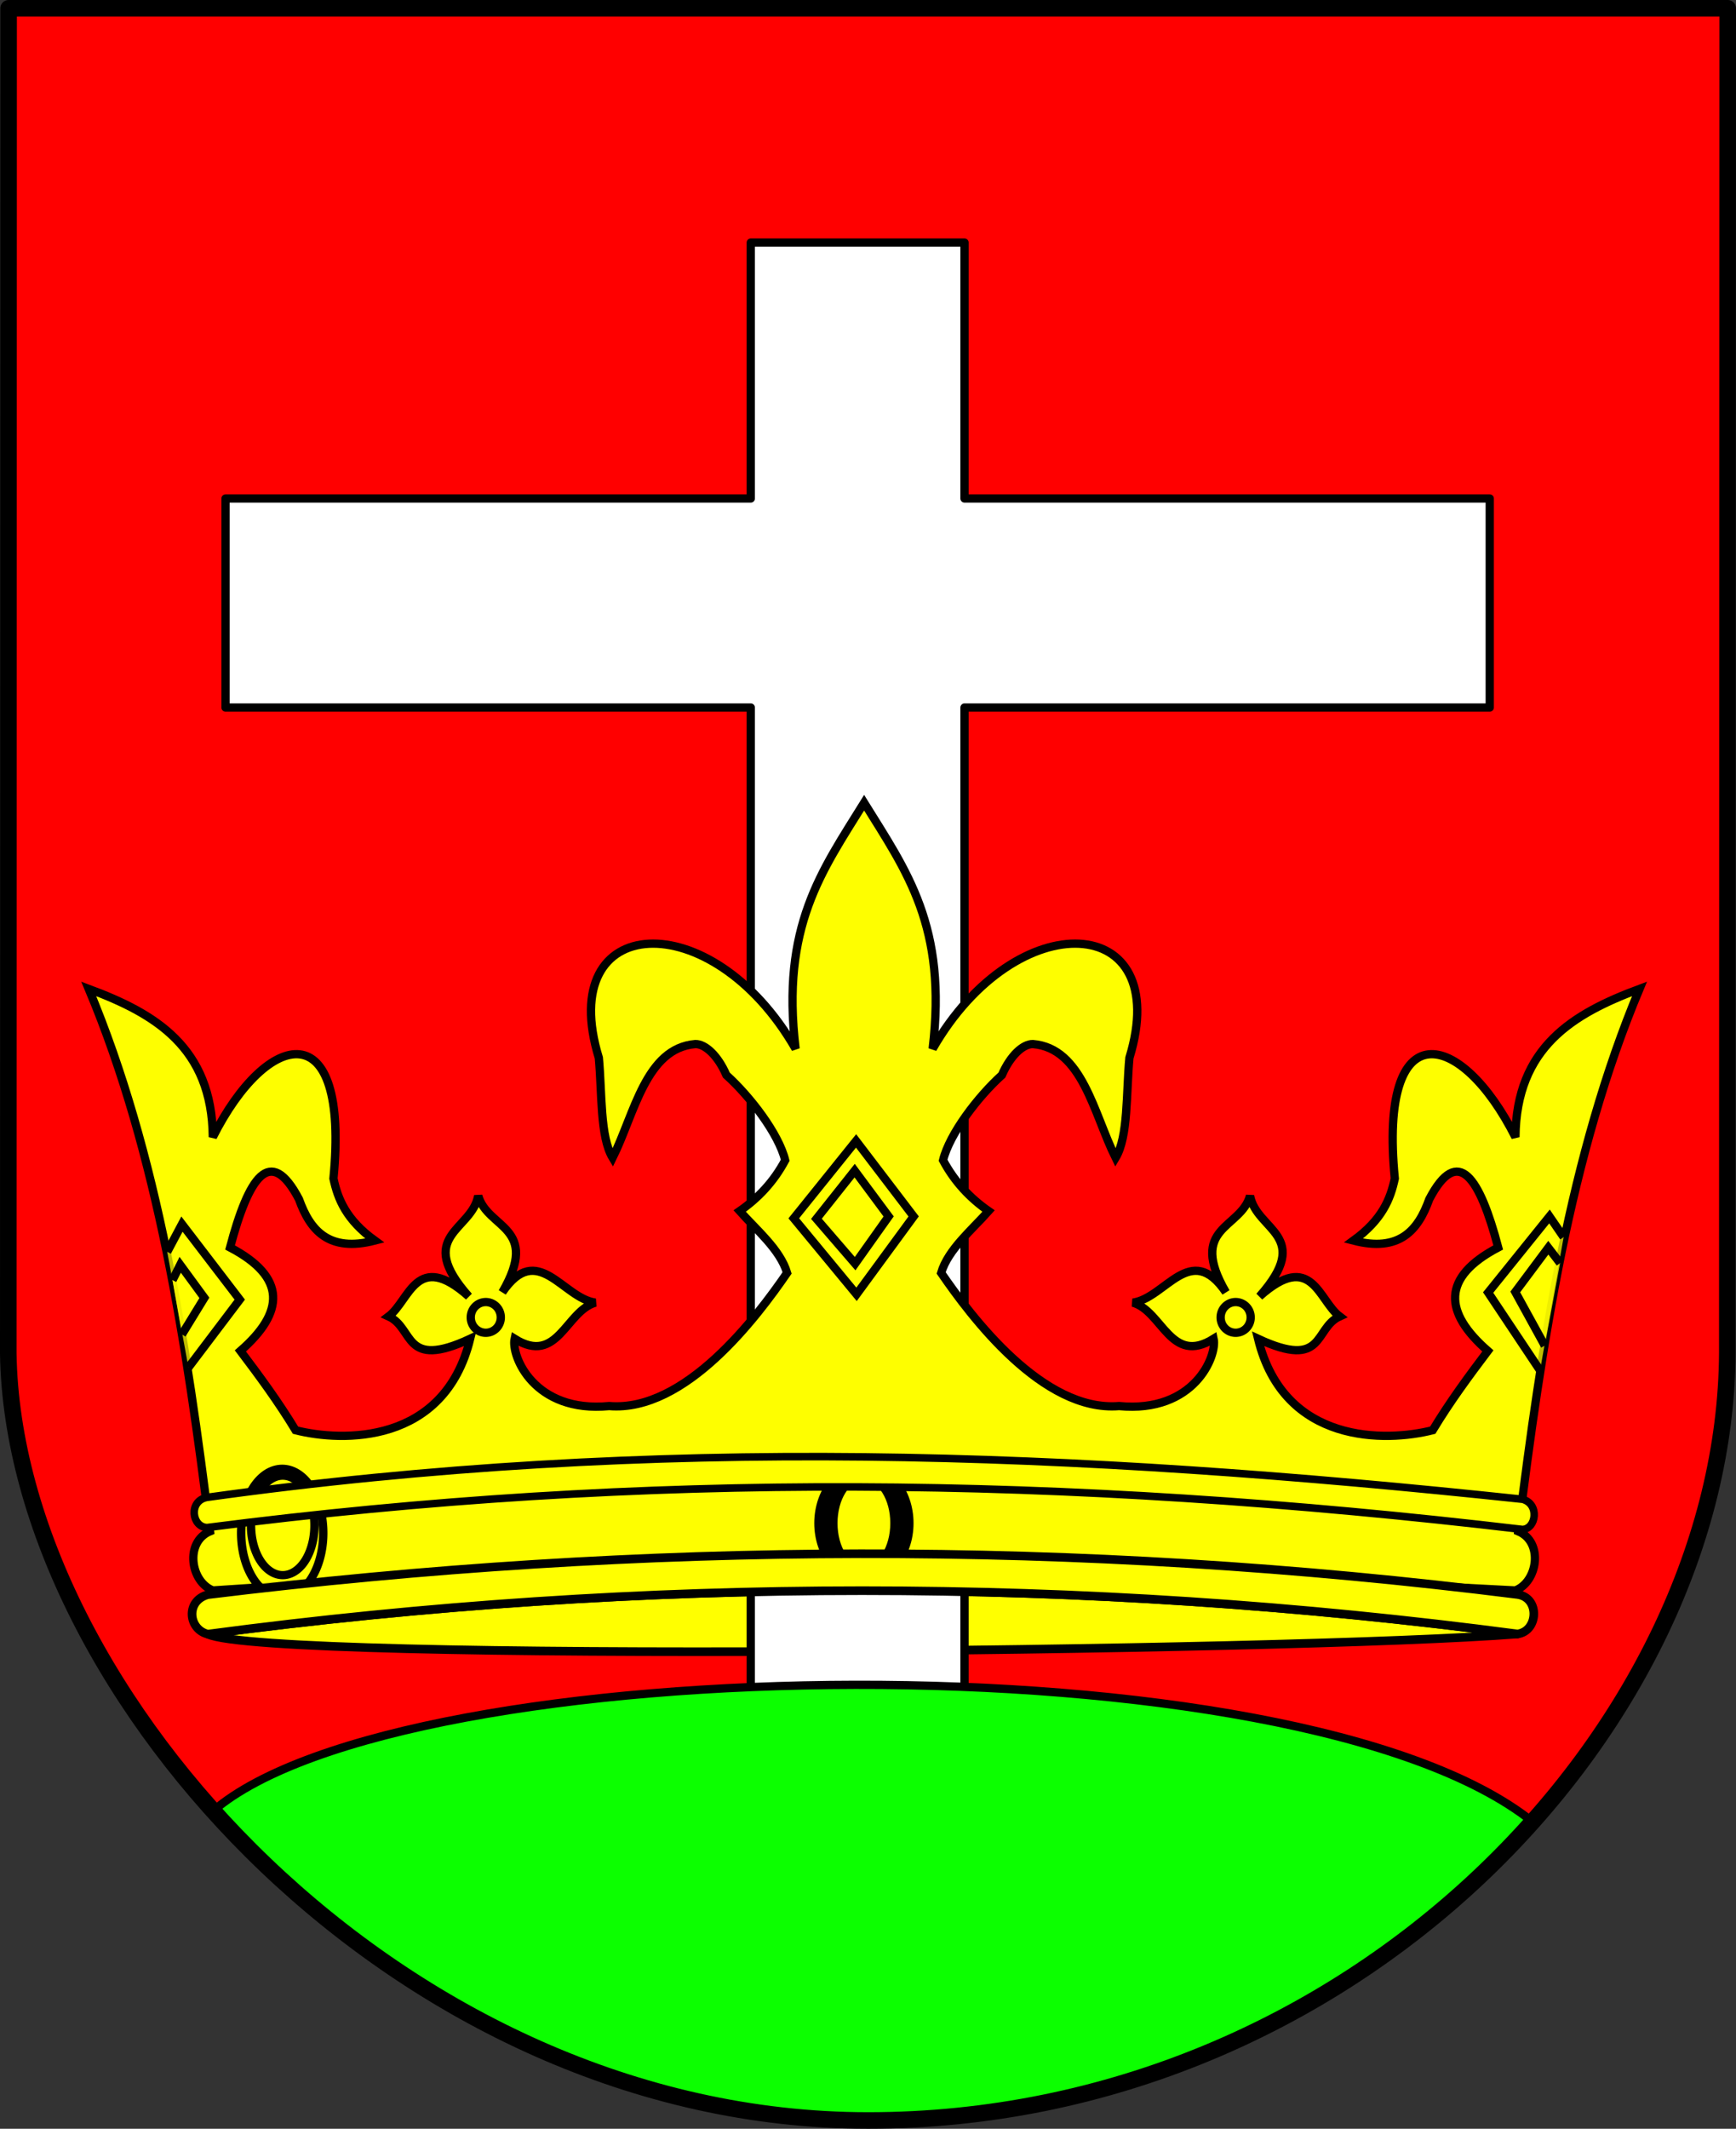 <?xml version="1.0" encoding="UTF-8" standalone="no"?>
<!-- Created with Inkscape (http://www.inkscape.org/) -->
<svg
   xmlns:dc="http://purl.org/dc/elements/1.1/"
   xmlns:cc="http://creativecommons.org/ns#"
   xmlns:rdf="http://www.w3.org/1999/02/22-rdf-syntax-ns#"
   xmlns:svg="http://www.w3.org/2000/svg"
   xmlns="http://www.w3.org/2000/svg"
   xmlns:sodipodi="http://sodipodi.sourceforge.net/DTD/sodipodi-0.dtd"
   xmlns:inkscape="http://www.inkscape.org/namespaces/inkscape"
   id="svg2"
   sodipodi:version="0.32"
   inkscape:version="0.46"
   width="743.451"
   height="911.368"
   version="1.0"
   sodipodi:docname="POL_gmina_Korycin_COA.svg"
   inkscape:output_extension="org.inkscape.output.svg.inkscape">
  <rect width="100%" height="100%" fill="#333333" stroke="none"/>
  <defs
     id="defs5">
    <inkscape:perspective
       sodipodi:type="inkscape:persp3d"
       inkscape:vp_x="0 : 526.18109 : 1"
       inkscape:vp_y="0 : 1000 : 0"
       inkscape:vp_z="744.09448 : 526.18109 : 1"
       inkscape:persp3d-origin="372.04724 : 350.78739 : 1"
       id="perspective9" />
    <inkscape:perspective
       id="perspective3512"
       inkscape:persp3d-origin="372.04724 : 350.78739 : 1"
       inkscape:vp_z="744.09448 : 526.18109 : 1"
       inkscape:vp_y="0 : 1000 : 0"
       inkscape:vp_x="0 : 526.18109 : 1"
       sodipodi:type="inkscape:persp3d" />
  </defs>
  <sodipodi:namedview
     inkscape:window-height="828"
     inkscape:window-width="1397"
     inkscape:pageshadow="2"
     inkscape:pageopacity="0.0"
     guidetolerance="10.0"
     gridtolerance="10.0"
     objecttolerance="10.0"
     borderopacity="1.0"
     bordercolor="#666666"
     pagecolor="#ffffff"
     id="base"
     showgrid="false"
     showguides="true"
     inkscape:guide-bbox="true"
     inkscape:zoom="0.66796612"
     inkscape:cx="375.20206"
     inkscape:cy="451.90593"
     inkscape:window-x="22"
     inkscape:window-y="4"
     inkscape:current-layer="svg2">
    <sodipodi:guide
       orientation="1,0"
       position="-580.127,25.765"
       id="guide3338" />
  </sodipodi:namedview>
  <g
     id="g3346"
     transform="translate(-363.355,289.634)">
    <path
       sodipodi:nodetypes="ccssccc"
       id="path3405"
       d="M 367.044,-286.091 L 366.899,289.628 L 366.904,290.042 C 369.264,435.595 535.364,618.19 735.138,618.19 C 942.541,618.19 1102.119,450.196 1103.082,289.628 L 1103.263,-286.091 L 367.044,-286.091 z"
       style="fill:#ff0000;fill-opacity:1;fill-rule:nonzero;stroke:#000000;stroke-width:3.543;stroke-linecap:round;stroke-linejoin:round;stroke-miterlimit:4;stroke-dasharray:none;stroke-dashoffset:0;stroke-opacity:1" />
    <path
       style="fill:#ffff00;fill-opacity:1;fill-rule:nonzero;stroke:#000000;stroke-width:3.692;stroke-linecap:round;stroke-linejoin:round;stroke-miterlimit:4;stroke-opacity:1"
       d="M 1013.278,409.91 C 825.963,385.175 638.964,385.177 452.368,409.977 C 478.138,422.287 918.089,417.458 1013.278,409.91 z"
       id="path3342"
       sodipodi:nodetypes="ccc" />
    <path
       id="rect2522"
       d="M 684.878,-185.781 L 684.878,-76.219 L 459.94,-76.219 L 459.94,13.281 L 684.878,13.281 L 684.878,435.656 L 776.409,435.656 L 776.409,13.281 L 1001.346,13.281 L 1001.346,-76.219 L 776.409,-76.219 L 776.409,-185.781 L 684.878,-185.781 z"
       style="opacity:1;fill:#ffffff;fill-opacity:1;fill-rule:nonzero;stroke:#000000;stroke-width:3.543;stroke-linecap:round;stroke-linejoin:round;stroke-miterlimit:4;stroke-dasharray:none;stroke-opacity:1" />
    <path
       style="fill:#0cff00;fill-opacity:1;fill-rule:nonzero;stroke:#000000;stroke-width:3.543;stroke-linecap:round;stroke-linejoin:round;stroke-miterlimit:4;stroke-dasharray:none;stroke-dashoffset:0;stroke-opacity:1"
       d="M 454.651,485.658 C 520.973,562.665 623.599,618.19 735.138,618.19 C 851.619,618.19 953.015,565.203 1019.701,490.302 C 918.984,409.695 535.323,416.106 454.651,485.658 z"
       id="path2506"
       sodipodi:nodetypes="cscc" />
    <path
       sodipodi:nodetypes="cccccccccccccccccccccccccccccccccccccccccccccccccccccc"
       d="M 1012.3,391.277 C 1021.948,387.553 1024.459,370.538 1013.545,365.954 C 1023.536,285.986 1035.667,204.887 1065.487,133.731 C 1037.156,144.271 1012.68,158.663 1012.349,197.202 C 989.088,150.976 953.656,143 960.687,214.914 C 958.811,223.77 955.188,232.627 942.975,241.483 C 962.588,246.566 970.646,237.204 975.448,223.77 C 987.832,200.125 997.042,214.583 1004.969,244.435 C 980.628,257.225 981.632,272.199 1000.54,288.717 C 992.4,299.497 984.33,310.417 976.924,322.666 C 957.084,327.729 913.219,328.983 902.128,283.526 C 931.004,296.962 925.916,278.986 937.07,273.956 C 928.022,267.179 925.187,245.343 902.737,265.408 C 925.978,239.196 901.447,237.341 898.693,222.294 C 894.672,236.588 872.01,235.387 888.361,263.624 C 873.232,241.397 862.492,266.158 848.507,268.052 C 861.189,271.644 864.635,295.015 883.093,283.526 C 884.695,290.778 874.847,315.426 842.603,312.333 C 809.95,315.016 779.251,274.04 766.408,255.327 C 769.402,245.262 779.624,236.851 786.716,228.835 C 778.816,223.344 772.144,216.319 767.227,207.1 C 770.013,195.752 782.189,179.849 792.418,170.633 C 796.08,162.198 801.481,157.296 805.702,157.348 C 826.924,159.109 831.715,187.083 841.127,206.058 C 846.58,197.016 845.624,178.362 847.031,163.252 C 866.198,100.719 798.728,96.799 762.771,159.384 C 769.064,107.003 751.661,83.406 733.421,54.025 C 715.181,83.406 697.779,107.003 704.072,159.384 C 668.114,96.799 600.645,100.719 619.811,163.252 C 621.218,178.362 620.262,197.016 625.715,206.058 C 635.127,187.083 639.918,159.109 661.14,157.348 C 665.361,157.296 670.763,162.198 674.425,170.633 C 684.653,179.849 696.829,195.752 699.615,207.1 C 694.698,216.319 688.026,223.344 680.126,228.835 C 687.219,236.851 697.44,245.262 700.434,255.327 C 687.592,274.04 656.892,315.016 624.239,312.333 C 591.995,315.426 582.148,290.778 583.749,283.526 C 602.208,295.015 605.654,271.644 618.335,268.052 C 604.351,266.158 593.611,241.397 578.482,263.624 C 594.833,235.387 572.171,236.588 568.149,222.294 C 565.395,237.341 540.865,239.196 564.106,265.408 C 541.655,245.343 538.82,267.179 529.772,273.956 C 540.926,278.986 535.839,296.962 564.714,283.526 C 553.623,328.983 509.758,327.729 489.919,322.666 C 482.513,310.417 474.442,299.497 466.302,288.717 C 485.21,272.199 486.214,257.225 461.874,244.435 C 469.8,214.583 479.01,200.125 491.395,223.77 C 496.196,237.204 504.254,246.566 523.868,241.483 C 511.654,232.627 508.032,223.77 506.155,214.914 C 513.186,143 477.754,150.976 454.493,197.202 C 454.162,158.663 429.686,144.271 401.356,133.731 C 431.175,204.887 443.307,285.986 453.297,365.954 C 442.383,370.538 444.894,387.553 454.542,391.277 C 677.438,376.164 791.099,379.553 1012.3,391.277 z"
       style="fill:#fefe00;fill-opacity:1;fill-rule:evenodd;stroke:#000000;stroke-width:3.543;stroke-linecap:butt;stroke-linejoin:miter;stroke-miterlimit:4;stroke-dasharray:none;stroke-opacity:1"
       id="path3300" />
    <path
       transform="translate(782.099,1.591)"
       d="M -204.268,272.792 A 6.436,6.576 0 1 1 -217.14,272.792 A 6.436,6.576 0 1 1 -204.268,272.792 z"
       sodipodi:ry="6.5757623"
       sodipodi:rx="6.4358521"
       sodipodi:cy="272.79178"
       sodipodi:cx="-210.70421"
       id="path3302"
       style="fill:#ffff00;fill-opacity:0.75;fill-rule:evenodd;stroke:#000000;stroke-width:3.543;stroke-linecap:butt;stroke-linejoin:miter;stroke-miterlimit:4;stroke-dasharray:none;stroke-opacity:1"
       sodipodi:type="arc" />
    <path
       sodipodi:type="arc"
       style="fill:#ffff00;fill-opacity:0.75;fill-rule:evenodd;stroke:#000000;stroke-width:3.543;stroke-linecap:butt;stroke-linejoin:miter;stroke-miterlimit:4;stroke-dasharray:none;stroke-opacity:1"
       id="path3307"
       sodipodi:cx="-210.70421"
       sodipodi:cy="272.79178"
       sodipodi:rx="6.4358521"
       sodipodi:ry="6.5757623"
       d="M -204.268,272.792 A 6.436,6.576 0 1 1 -217.14,272.792 A 6.436,6.576 0 1 1 -204.268,272.792 z"
       transform="translate(1103.24,1.591)" />
    <path
       id="path3309"
       d="M 729.973,198.815 L 703.296,231.959 L 730.175,264.497 L 754.629,231.151 L 729.973,198.815 z"
       style="fill:#ffff00;fill-opacity:0.75;fill-rule:evenodd;stroke:#000000;stroke-width:3.543;stroke-linecap:butt;stroke-linejoin:miter;stroke-miterlimit:4;stroke-dasharray:none;stroke-opacity:1" />
    <path
       id="path3311"
       d="M 729.367,211.547 L 743.918,231.151 L 729.569,251.361 L 712.997,232.161 L 729.367,211.547 z"
       style="fill:#ffff00;fill-opacity:0.75;fill-rule:evenodd;stroke:#000000;stroke-width:3.543;stroke-linecap:butt;stroke-linejoin:miter;stroke-miterlimit:4;stroke-dasharray:none;stroke-opacity:1" />
    <path
       id="path3313"
       d="M 434.97,246.303 L 441.283,234.434 L 466.033,266.759 L 444.061,295.801"
       style="fill:#ffff00;fill-opacity:0.75;fill-rule:evenodd;stroke:#000000;stroke-width:3.543;stroke-linecap:butt;stroke-linejoin:miter;stroke-miterlimit:4;stroke-dasharray:none;stroke-opacity:1" />
    <path
       id="path3315"
       d="M 437.243,258.425 L 440.526,251.859 L 450.88,266.002 L 441.283,281.659"
       style="fill:#ffff00;fill-opacity:0.75;fill-rule:evenodd;stroke:#000000;stroke-width:3.543;stroke-linecap:butt;stroke-linejoin:miter;stroke-miterlimit:4;stroke-dasharray:none;stroke-opacity:1" />
    <path
       id="path3317"
       d="M 1032.99,239.99 L 1026.929,231.151 L 1000.664,263.729 L 1022.888,297.064"
       style="fill:#ffff00;fill-opacity:0.75;fill-rule:evenodd;stroke:#000000;stroke-width:3.543;stroke-linecap:butt;stroke-linejoin:miter;stroke-miterlimit:4;stroke-dasharray:none;stroke-opacity:1" />
    <path
       id="path3319"
       d="M 1031.475,251.102 L 1026.424,244.535 L 1012.281,263.476 L 1024.909,286.457"
       style="fill:#ffff00;fill-opacity:0.75;fill-rule:evenodd;stroke:#000000;stroke-width:3.543;stroke-linecap:butt;stroke-linejoin:miter;stroke-miterlimit:4;stroke-dasharray:none;stroke-opacity:1" />
    <path
       transform="matrix(0.916,0,0,0.893,755.33,45.376)"
       d="M -276.786,359.817 A 19.193,30.81 0 1 1 -315.173,359.817 A 19.193,30.81 0 1 1 -276.786,359.817 z"
       sodipodi:ry="30.810152"
       sodipodi:rx="19.193209"
       sodipodi:cy="359.81686"
       sodipodi:cx="-295.97949"
       id="path3321"
       style="fill:#ffff00;fill-opacity:0.75;fill-rule:evenodd;stroke:#000000;stroke-width:3.918;stroke-linecap:butt;stroke-linejoin:miter;stroke-miterlimit:4;stroke-dasharray:none;stroke-opacity:1"
       sodipodi:type="arc" />
    <path
       sodipodi:type="arc"
       style="fill:#ffff00;fill-opacity:0.75;fill-rule:evenodd;stroke:#000000;stroke-width:5.065;stroke-linecap:butt;stroke-linejoin:miter;stroke-miterlimit:4;stroke-dasharray:none;stroke-opacity:1"
       id="path3323"
       sodipodi:cx="-295.97949"
       sodipodi:cy="359.81686"
       sodipodi:rx="19.193209"
       sodipodi:ry="30.810152"
       d="M -276.786,359.817 A 19.193,30.81 0 1 1 -315.173,359.817 A 19.193,30.81 0 1 1 -276.786,359.817 z"
       transform="matrix(0.708,0,0,0.691,693.995,114.797)" />
    <path
       d="M 754.083,362.469 C 754.083,376.679 744.784,388.213 733.326,388.213 C 721.868,388.213 712.569,376.679 712.569,362.469 C 712.569,348.258 721.868,336.725 733.326,336.725 C 744.784,336.725 754.083,348.258 754.083,362.469 z M 745.126,362.469 C 745.126,372.818 739.84,381.217 733.326,381.217 C 726.812,381.217 721.525,372.818 721.525,362.469 C 721.525,352.12 726.812,343.72 733.326,343.72 C 739.84,343.72 745.126,352.12 745.126,362.469 z"
       style="fill:#000000;fill-opacity:1;fill-rule:evenodd;stroke:#000000;stroke-width:1px;stroke-linecap:butt;stroke-linejoin:miter;stroke-opacity:1"
       id="path3331" />
    <path
       sodipodi:nodetypes="ccccc"
       id="rect3325"
       d="M 452.002,351.43 C 644.471,324.622 822.926,331.752 1015.396,352.238 C 1022.778,354.227 1021.257,364.881 1015.396,365.163 C 818.069,341.851 639.439,340.197 452.002,364.354 C 445.417,364.105 444.027,352.899 452.002,351.43 z"
       style="fill:#ffff00;fill-opacity:1;fill-rule:nonzero;stroke:#000000;stroke-width:3.228;stroke-linecap:round;stroke-linejoin:round;stroke-miterlimit:4;stroke-opacity:1" />
    <path
       sodipodi:nodetypes="ccccc"
       id="rect3327"
       d="M 452.368,393.065 C 638.244,370.224 824.798,369.235 1013.278,392.997 C 1022.903,394.392 1022.162,408.629 1013.278,409.91 C 825.963,385.175 638.964,385.177 452.368,409.977 C 444.105,408.024 442.629,395.787 452.368,393.065 z"
       style="fill:#ffff00;fill-opacity:1;fill-rule:nonzero;stroke:#000000;stroke-width:3.692;stroke-linecap:round;stroke-linejoin:round;stroke-miterlimit:4;stroke-opacity:1" />
    <path
       style="fill:none;fill-opacity:1;fill-rule:nonzero;stroke:#000000;stroke-width:7.087;stroke-linecap:round;stroke-linejoin:round;stroke-miterlimit:4;stroke-dasharray:none;stroke-dashoffset:0;stroke-opacity:1"
       d="M 367.044,-286.091 L 366.899,289.628 L 366.904,290.042 C 369.264,435.595 535.364,618.19 735.138,618.19 C 942.541,618.19 1102.119,450.196 1103.082,289.628 L 1103.263,-286.091 L 367.044,-286.091 z"
       id="path3344"
       sodipodi:nodetypes="ccssccc" />
  </g>
</svg>
